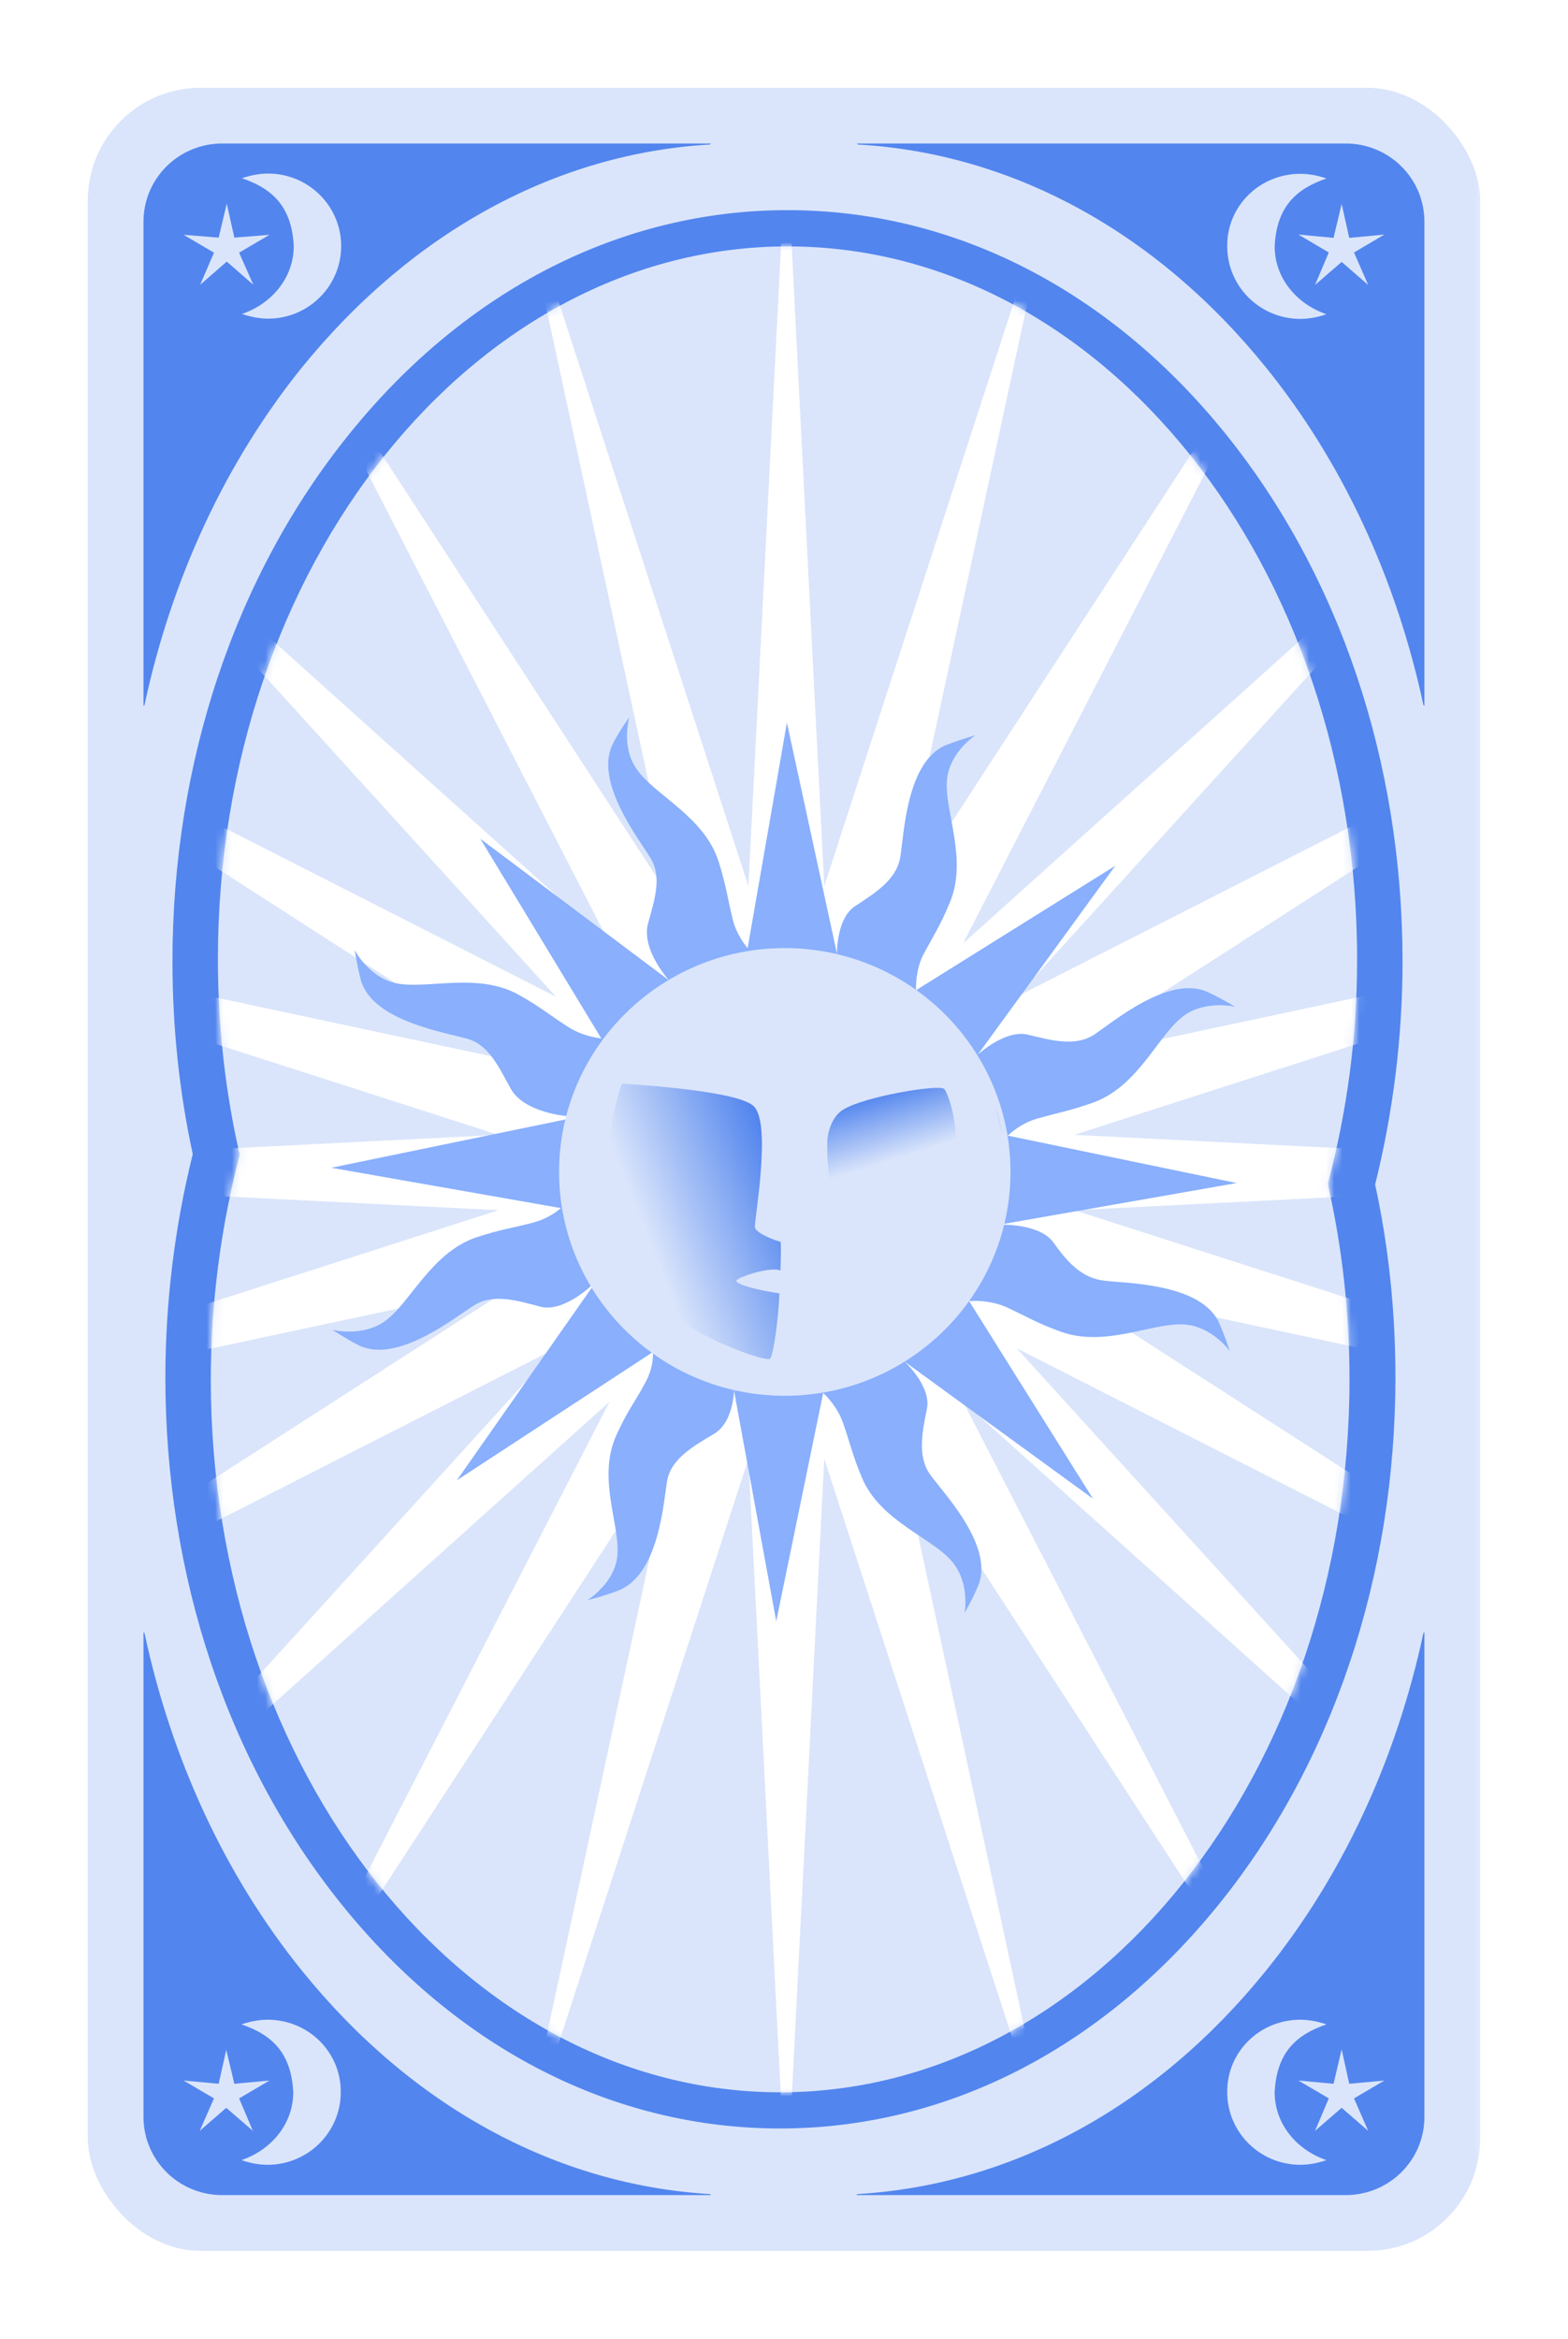 <svg width="187.742" height="280" viewBox="0 0 187.742 280" fill="none" xmlns="http://www.w3.org/2000/svg" xmlns:xlink="http://www.w3.org/1999/xlink">
	<desc>
			Created with Pixso.
	</desc>
	<defs>
		<filter id="filter_91_2505_dd" x="0" y="0" width="187.742" height="280" filterUnits="userSpaceOnUse" color-interpolation-filters="sRGB">
			<feFlood flood-opacity="0" result="BackgroundImageFix"/>
			<feColorMatrix in="SourceAlpha" type="matrix" values="0 0 0 0 0 0 0 0 0 0 0 0 0 0 0 0 0 0 127 0" result="hardAlpha"/>
			<feOffset dx="0" dy="0"/>
			<feGaussianBlur stdDeviation="3.333"/>
			<feComposite in2="hardAlpha" operator="out" k2="-1" k3="1"/>
			<feColorMatrix type="matrix" values="0 0 0 0 0.322 0 0 0 0 0.522 0 0 0 0 0.933 0 0 0 0.2 0"/>
			<feBlend mode="normal" in2="BackgroundImageFix" result="effect_dropShadow_1"/>
			<feBlend mode="normal" in="SourceGraphic" in2="effect_dropShadow_1" result="shape"/>
		</filter>
		<clipPath id="clip91_2505">
			<rect id="card_tarot" rx="13.5" width="166.742" height="259" transform="translate(10.5 10.5)" fill="white" fill-opacity="0"/>
		</clipPath>
		<linearGradient x1="87.933" y1="126.606" x2="71.62" y2="132.979" id="paint_linear_3_7492_0" gradientUnits="userSpaceOnUse">
			<stop stop-color="#5285EE"/>
			<stop offset="1" stop-color="#DAE5FB"/>
		</linearGradient>
		<linearGradient x1="98.873" y1="132.853" x2="101.31" y2="140.634" id="paint_linear_3_7493_0" gradientUnits="userSpaceOnUse">
			<stop stop-color="#5285EE"/>
			<stop offset="1" stop-color="#DAE5FB"/>
		</linearGradient>
	</defs>
	<g filter="url(#filter_91_2505_dd)">
		<rect id="card_tarot" rx="13.5" width="166.742" height="259" transform="translate(10.5 10.5)" fill="#FFFFFF" fill-opacity="0"/>
		<g clip-path="url(#clip91_2505)">
			<mask id="mask3_7454" mask-type="alpha" maskUnits="userSpaceOnUse" x="10" y="10" width="167.742" height="260">
				<path id="Vector" d="M10 10L177.74 10L177.74 270L10 270L10 10Z" fill="#000000" fill-opacity="1" fill-rule="nonzero"/>
			</mask>
			<g mask="url(#mask3_7454)">
				<path id="Vector" d="M20.78 10L166.95 10C172.91 10 177.74 14.82 177.74 20.78L177.74 259.21C177.74 265.17 172.91 270 166.95 270L20.78 270C14.82 270 10 265.17 10 259.21L10 20.78C10 14.82 14.82 10 20.78 10Z" fill="#DAE5FB" fill-opacity="1" fill-rule="evenodd"/>
				<path id="Vector" d="M40.93 228.04C54.86 245.32 73.5 254.83 93.38 254.83C113.27 254.83 131.91 245.32 145.9 228.04C159.55 211.16 167.08 188.7 167.08 164.9C167.08 157.13 166.29 149.37 164.65 141.82C166.82 133.08 167.93 124.1 167.93 115.09C167.93 91.29 160.4 68.89 146.75 51.95C132.81 34.67 114.18 25.16 94.29 25.16C74.41 25.16 55.77 34.67 41.83 51.95C28.18 68.83 20.65 91.29 20.65 115.09C20.65 122.86 21.44 130.62 23.08 138.17C20.91 146.91 19.81 155.89 19.8 164.9C19.8 188.7 27.27 211.1 40.93 228.04ZM31.5 115.21C31.5 71.54 59.65 35.97 94.32 35.97C128.99 35.97 157.14 71.54 157.14 115.21C157.14 123.74 156.04 132.23 153.86 140.48L153.52 141.77L153.8 143.07C155.46 150.28 156.29 157.67 156.3 165.07C156.3 208.74 128.14 244.31 93.47 244.31C58.86 244.31 30.65 208.74 30.65 165.07C30.65 156.46 31.78 147.96 33.94 139.8L34.27 138.51L33.99 137.21C32.34 130 31.5 122.62 31.5 115.21Z" fill="#5285EE" fill-opacity="1" fill-rule="evenodd"/>
				<path id="Vector" d="M162.49 114.86C162.49 67.72 131.97 29.5 94.32 29.5C56.67 29.5 26.09 67.72 26.09 114.86C26.09 122.98 27 130.82 28.7 138.26C26.41 147.03 25.25 156.06 25.24 165.13C25.24 212.27 55.76 250.5 93.41 250.5C131.06 250.5 161.58 212.27 161.58 165.13C161.58 157 160.67 149.17 158.98 141.73C161.32 132.97 162.5 123.93 162.49 114.86Z" fill="#DAE5FB" fill-opacity="1" fill-rule="nonzero"/>
				<mask id="mask3_7459" mask-type="alpha" maskUnits="userSpaceOnUse" x="25.249" y="29.5" width="137.243" height="221">
					<path id="Vector" d="M162.49 114.86C162.49 67.72 131.97 29.5 94.32 29.5C56.67 29.5 26.09 67.72 26.09 114.86C26.09 122.98 27 130.82 28.7 138.26C26.41 147.03 25.25 156.06 25.24 165.13C25.24 212.27 55.76 250.5 93.41 250.5C131.06 250.5 161.58 212.27 161.58 165.13C161.58 157 160.67 149.17 158.98 141.73C161.32 132.97 162.5 123.93 162.49 114.86Z" fill="#FFFFFF" fill-opacity="1" fill-rule="nonzero"/>
				</mask>
				<g mask="url(#mask3_7459)">
					<path id="Vector" d="M95.64 142.41L95.38 142.48L95.11 142.48L94.84 142.41L94.61 142.28L94.51 142.18L94.42 142.09L94.28 141.85L94.21 141.59L94.21 141.33L94.28 141.07L94.42 140.83L94.51 140.74C94.42 140.83 94.34 140.94 94.29 141.07C94.24 141.19 94.21 141.33 94.21 141.46C94.21 141.74 94.33 142 94.51 142.18C94.66 142.33 94.84 142.42 95.04 142.46C95.24 142.5 95.44 142.48 95.63 142.41C95.82 142.33 95.98 142.2 96.09 142.03C96.21 141.86 96.27 141.66 96.27 141.46C96.27 141.25 96.21 141.06 96.1 140.89C95.98 140.72 95.82 140.59 95.63 140.51C95.45 140.43 95.24 140.41 95.04 140.45C94.84 140.49 94.66 140.59 94.51 140.74L94.61 140.64L94.84 140.5L95.11 140.44L95.38 140.44L95.64 140.5L95.87 140.64L95.97 140.74L96.06 140.83L96.2 141.07L96.27 141.33L96.27 141.59L96.2 141.85L96.06 142.09L95.87 142.28L95.64 142.41ZM128.62 144.89L218.32 140.38L128.62 135.87L214.09 108.41L126.27 127.15L201.69 78.63L121.73 119.33L181.95 53.05L115.31 112.95L156.24 33.42L107.45 108.44L126.29 21.09L98.69 106.1L94.15 16.87L89.61 106.1L62.01 21.09L80.85 108.44L32.06 33.42L72.99 112.95L6.35 53.05L66.57 119.33L-13.39 78.63L62.04 127.15L-25.79 108.41L59.69 135.87L-30.02 140.38L59.69 144.89L-25.79 172.34L62.04 153.6L-13.39 202.13L66.57 161.42L6.35 227.7L72.99 167.81L32.06 247.33L80.85 172.32L62.01 259.67L89.61 174.65L94.15 263.88L98.69 174.65L126.29 259.67L107.45 172.32L156.24 247.33L115.31 167.81L181.95 227.7L121.73 161.42L201.69 202.13L126.27 153.6L214.09 172.34L128.62 144.89Z" fill="#FFFFFF" fill-opacity="1" fill-rule="evenodd"/>
				</g>
				<path id="Vector" d="M36.17 235.96C26.96 224.57 20.54 210.64 17.3 195.52L17.18 195.41L17.18 253.44C17.18 258.63 21.39 262.81 26.62 262.81L85.13 262.81L85.02 262.69C66.48 261.57 49.25 252.15 36.17 235.96Z" fill="#5285EE" fill-opacity="1" fill-rule="evenodd"/>
				<path id="Vector" d="M151.56 235.96C160.77 224.57 167.19 210.64 170.43 195.52L170.55 195.41L170.55 253.44C170.55 258.63 166.34 262.81 161.11 262.81L102.54 262.81L102.65 262.69C121.25 261.57 138.48 252.15 151.56 235.96Z" fill="#5285EE" fill-opacity="1" fill-rule="evenodd"/>
				<path id="Vector" d="M36.17 43.97C26.97 55.37 20.54 69.3 17.3 84.41L17.18 84.52L17.18 26.55C17.18 21.36 21.39 17.18 26.62 17.18L85.13 17.18L85.02 17.3C66.54 18.37 49.31 27.79 36.17 43.97Z" fill="#5285EE" fill-opacity="1" fill-rule="evenodd"/>
				<path id="Vector" d="M151.56 43.97C160.77 55.37 167.19 69.3 170.43 84.41L170.55 84.52L170.55 26.55C170.55 21.36 166.34 17.18 161.11 17.18L102.6 17.18L102.71 17.3C121.25 18.37 138.48 27.79 151.56 43.97Z" fill="#5285EE" fill-opacity="1" fill-rule="evenodd"/>
				<path id="Vector" d="M27.09 245.42L28.06 249.48L32.27 249.09L28.63 251.23L30.28 255.12L27.09 252.36L23.91 255.12L25.62 251.23L21.98 249.09L26.18 249.48L27.09 245.42L27.09 245.42Z" fill="#DAE5FB" fill-opacity="1" fill-rule="nonzero"/>
				<path id="Vector" d="M32.04 241.81C30.96 241.81 29.88 242.04 28.91 242.37C32.55 243.61 34.88 245.76 35.11 250.5C35.11 254.22 32.55 257.38 28.91 258.62C29.88 258.96 30.96 259.18 32.04 259.18C36.87 259.18 40.8 255.29 40.8 250.5C40.85 245.7 36.93 241.81 32.04 241.81Z" fill="#DAE5FB" fill-opacity="1" fill-rule="evenodd"/>
				<path id="Vector" d="M160.64 245.36L159.67 249.48L155.46 249.09L159.1 251.23L157.45 255.12L160.64 252.36L163.82 255.12L162.12 251.23L165.76 249.09L161.55 249.48L160.64 245.36Z" fill="#DAE5FB" fill-opacity="1" fill-rule="nonzero"/>
				<path id="Vector" d="M155.69 241.81C156.77 241.81 157.85 242.04 158.82 242.37C155.18 243.61 152.85 245.76 152.62 250.5C152.62 254.22 155.18 257.38 158.82 258.62C157.85 258.96 156.77 259.18 155.69 259.18C150.86 259.18 146.94 255.29 146.94 250.5C146.88 245.7 150.8 241.81 155.69 241.81Z" fill="#DAE5FB" fill-opacity="1" fill-rule="evenodd"/>
				<path id="Vector" d="M160.64 24.42L159.67 28.48L155.46 28.08L159.1 30.23L157.45 34.12L160.64 31.36L163.82 34.12L162.12 30.23L165.76 28.08L161.55 28.48L160.64 24.42Z" fill="#DAE5FB" fill-opacity="1" fill-rule="nonzero"/>
				<path id="Vector" d="M155.69 20.81C156.77 20.81 157.85 21.03 158.82 21.37C155.18 22.61 152.85 24.76 152.62 29.5C152.62 33.22 155.18 36.38 158.82 37.62C157.85 37.96 156.77 38.18 155.69 38.18C150.86 38.18 146.94 34.29 146.94 29.5C146.88 24.7 150.8 20.81 155.69 20.81L155.69 20.81Z" fill="#DAE5FB" fill-opacity="1" fill-rule="evenodd"/>
				<path id="Vector" d="M27.15 24.39L28.06 28.45L32.27 28.11L28.63 30.25L30.33 34.09L27.15 31.32L23.97 34.09L25.62 30.25L21.98 28.11L26.18 28.45L27.15 24.39L27.15 24.39Z" fill="#DAE5FB" fill-opacity="1" fill-rule="nonzero"/>
				<path id="Vector" d="M32.1 20.78C31.02 20.78 29.94 21 28.97 21.34C32.61 22.58 34.94 24.73 35.17 29.46C35.17 33.19 32.61 36.34 28.97 37.59C29.94 37.92 31.02 38.15 32.1 38.15C36.93 38.15 40.85 34.26 40.85 29.46C40.85 24.67 36.93 20.78 32.1 20.78Z" fill="#DAE5FB" fill-opacity="1" fill-rule="evenodd"/>
				<path id="Vector" d="M120.54 140.31C120.54 154.94 108.59 166.8 93.84 166.8C79.09 166.8 67.13 154.94 67.13 140.31C67.13 125.68 79.09 113.82 93.84 113.82C108.59 113.82 120.54 125.68 120.54 140.31Z" fill="#DAE5FB" fill-opacity="1" fill-rule="evenodd"/>
				<path id="Vector" d="M100.21 114.52C100.21 114.52 100.02 109.97 102.44 108.45C104.86 106.87 107.35 105.29 107.79 102.63C108.24 100.04 108.49 91.26 113.21 89.23C114.8 88.6 116.78 88.03 116.78 88.03C116.78 88.03 113.78 89.99 113.4 93.22C112.96 96.95 115.95 102.76 113.72 108.07C112.57 110.85 111.68 112.18 110.53 114.33C109.45 116.54 109.7 118.95 109.7 118.95L104.92 116.29L100.21 114.52Z" fill="#89AFFD" fill-opacity="1" fill-rule="nonzero"/>
				<path id="Vector" d="M80.2 117.49C80.2 117.49 76.76 113.76 77.58 110.6C78.35 107.82 79.3 105.04 77.9 102.76C76.56 100.49 71.08 93.6 73.38 89.04C74.14 87.53 75.35 85.88 75.35 85.88C75.35 85.88 74.33 89.3 76.18 92.01C78.28 95.18 84.34 97.7 86.06 103.2C86.95 106.05 87.14 107.63 87.72 110.03C88.29 112.43 90.07 114.14 90.07 114.14L84.72 115.15L80.2 117.49Z" fill="#89AFFD" fill-opacity="1" fill-rule="nonzero"/>
				<path id="Vector" d="M67.85 133.62C67.85 133.62 62.73 133.23 61.14 130.32C59.74 127.8 58.53 125.08 55.98 124.38C53.43 123.62 44.7 122.3 43.23 117.43C42.78 115.78 42.47 113.76 42.47 113.76C42.47 113.76 44.12 116.92 47.25 117.68C50.94 118.57 57.12 116.29 62.16 119.13C64.77 120.59 65.98 121.66 68.09 122.99C70.19 124.32 72.61 124.38 72.61 124.38L69.84 128.93L67.85 133.62Z" fill="#89AFFD" fill-opacity="1" fill-rule="nonzero"/>
				<path id="Vector" d="M116.84 126.47C116.84 126.47 120.28 123.18 123.09 123.88C125.89 124.57 128.76 125.33 130.99 123.88C133.22 122.42 139.92 116.67 144.57 118.76C146.1 119.45 147.88 120.53 147.88 120.53C147.88 120.53 144.38 119.7 141.76 121.6C138.7 123.81 136.41 129.94 130.99 131.97C128.19 132.98 126.6 133.23 124.17 133.93C121.75 134.62 120.16 136.46 120.16 136.46L118.88 131.21L116.84 126.47Z" fill="#89AFFD" fill-opacity="1" fill-rule="nonzero"/>
				<path id="Vector" d="M119.78 146.63C119.78 146.63 124.49 146.44 126.15 148.78C127.81 151.12 129.53 153.02 132.2 153.33C134.88 153.65 143.67 153.65 145.91 158.26C146.61 159.78 147.24 161.74 147.24 161.74C147.24 161.74 145.14 158.83 141.89 158.58C138.07 158.26 132.33 161.42 126.91 159.4C124.11 158.39 122.71 157.51 120.48 156.49C118.18 155.48 115.76 155.8 115.76 155.8L118.31 151.37L119.78 146.63Z" fill="#89AFFD" fill-opacity="1" fill-rule="nonzero"/>
				<path id="Vector" d="M70.75 153.98C70.75 153.98 67.39 157.19 64.65 156.43C61.84 155.67 58.97 154.85 56.74 156.3C54.45 157.7 47.69 163.26 43.04 161.11C41.51 160.35 39.79 159.21 39.79 159.21C39.79 159.21 43.23 160.1 45.97 158.26C49.09 156.12 51.52 150.05 57 148.15C59.86 147.2 61.46 147.01 63.82 146.38C66.24 145.75 67.58 144.23 67.58 144.23L68.98 149.22L70.75 153.98Z" fill="#89AFFD" fill-opacity="1" fill-rule="nonzero"/>
				<path id="Vector" d="M108.17 162.88C108.17 162.88 111.55 165.91 110.98 168.69C110.41 171.48 109.83 174.38 111.36 176.53C112.89 178.68 119.01 185 117.16 189.75C116.52 191.33 115.5 193.1 115.5 193.1C115.5 193.1 116.14 189.62 114.1 187.09C111.74 184.12 105.43 182.22 103.2 176.91C102.06 174.19 101.74 172.61 100.91 170.28C100.08 167.94 98.17 166.42 98.17 166.42L103.4 164.9L108.17 162.88Z" fill="#89AFFD" fill-opacity="1" fill-rule="nonzero"/>
				<path id="Vector" d="M87.91 165.91C87.91 165.91 88.03 170.15 85.49 171.67C82.94 173.18 80.32 174.7 79.88 177.29C79.43 179.88 78.92 188.54 74.01 190.44C72.42 191.07 70.32 191.58 70.32 191.58C70.32 191.58 73.44 189.68 73.89 186.52C74.4 182.79 71.4 177.04 73.82 171.79C75.03 169.07 76.05 167.81 77.2 165.66C78.41 163.51 78.16 161.8 78.16 161.8L82.74 164.27L87.91 165.91Z" fill="#89AFFD" fill-opacity="1" fill-rule="nonzero"/>
				<path id="Vector" d="M109.67 118.56L133.54 103.65L116.84 126.59L113.72 122.55L109.83 119.01L109.67 118.56Z" fill="#89AFFD" fill-opacity="1" fill-rule="nonzero"/>
				<path id="Vector" d="M78.09 161.93L54.7 177.23L70.95 154.03L74.21 158.01L78.09 161.42L78.09 161.93Z" fill="#89AFFD" fill-opacity="1" fill-rule="nonzero"/>
				<path id="Vector" d="M120.6 135.95L148.07 141.64L119.97 146.57L120.54 141.51L120.6 135.95Z" fill="#89AFFD" fill-opacity="1" fill-rule="nonzero"/>
				<path id="Vector" d="M89.44 113.95L94.22 86.52L100.23 114.25L95.05 113.82L89.82 114.27L89.44 113.95Z" fill="#89AFFD" fill-opacity="1" fill-rule="nonzero"/>
				<path id="Vector" d="M72.02 124.37L57.51 100.42L80.26 117.49L76.12 120.52L72.53 124.37L72.02 124.37L72.02 124.37Z" fill="#89AFFD" fill-opacity="1" fill-rule="nonzero"/>
				<path id="Vector" d="M67.32 144.67L39.66 139.81L67.74 134.02L67.19 139.11L67.64 144.29L67.32 144.67Z" fill="#89AFFD" fill-opacity="1" fill-rule="nonzero"/>
				<path id="Vector" d="M116 155.72L130.87 179.44L107.86 162.69L112 159.65L115.57 155.86L116 155.72Z" fill="#89AFFD" fill-opacity="1" fill-rule="nonzero"/>
				<path id="Vector" d="M98.61 166.55L92.94 194.11L87.84 166.23L92.94 166.8L98.17 166.48L98.61 166.55Z" fill="#89AFFD" fill-opacity="1" fill-rule="nonzero"/>
				<path id="Vector" d="M74.46 129.75C74.46 129.75 87.84 130.45 90.14 132.35C92.5 134.18 90.27 146.19 90.39 146.95C90.52 147.71 93.2 148.66 93.45 148.66C93.52 148.66 93.52 149.86 93.45 152.13C92.3 151.56 88.23 152.95 88.16 153.33C88.16 153.84 91.09 154.53 93.32 154.85C93.2 158.07 92.56 162.44 92.18 162.69C91.35 163.13 78.92 158.64 76.05 152.95C70 140.88 74.46 129.75 74.46 129.75Z" fill="url(#paint_linear_3_7492_0)" fill-opacity="1" fill-rule="evenodd"/>
				<path id="Vector" d="M99.06 136.46C99.06 136.46 99.25 133.86 100.97 132.85C103.46 131.27 112.64 129.75 113.08 130.39C114.04 131.78 115.31 137.91 113.66 139.3C112 140.75 99.95 142.78 99.44 141.26C98.93 139.74 99.06 136.46 99.06 136.46Z" fill="url(#paint_linear_3_7493_0)" fill-opacity="1" fill-rule="evenodd"/>
				<path id="Vector" d="M66.94 140.31C66.94 155.1 79.05 167.11 93.96 167.11C108.88 167.11 120.99 155.1 120.99 140.31C120.99 125.52 108.88 113.51 93.96 113.51C79.05 113.51 66.94 125.52 66.94 140.31ZM67.58 140.25C67.58 125.83 79.43 114.08 93.96 114.08C108.56 114.08 120.35 125.83 120.35 140.25C120.35 154.66 108.49 166.42 93.96 166.42C79.43 166.42 67.58 154.66 67.58 140.25Z" fill="#DAE5FB" fill-opacity="1" fill-rule="evenodd"/>
			</g>
		</g>
	</g>
</svg>
